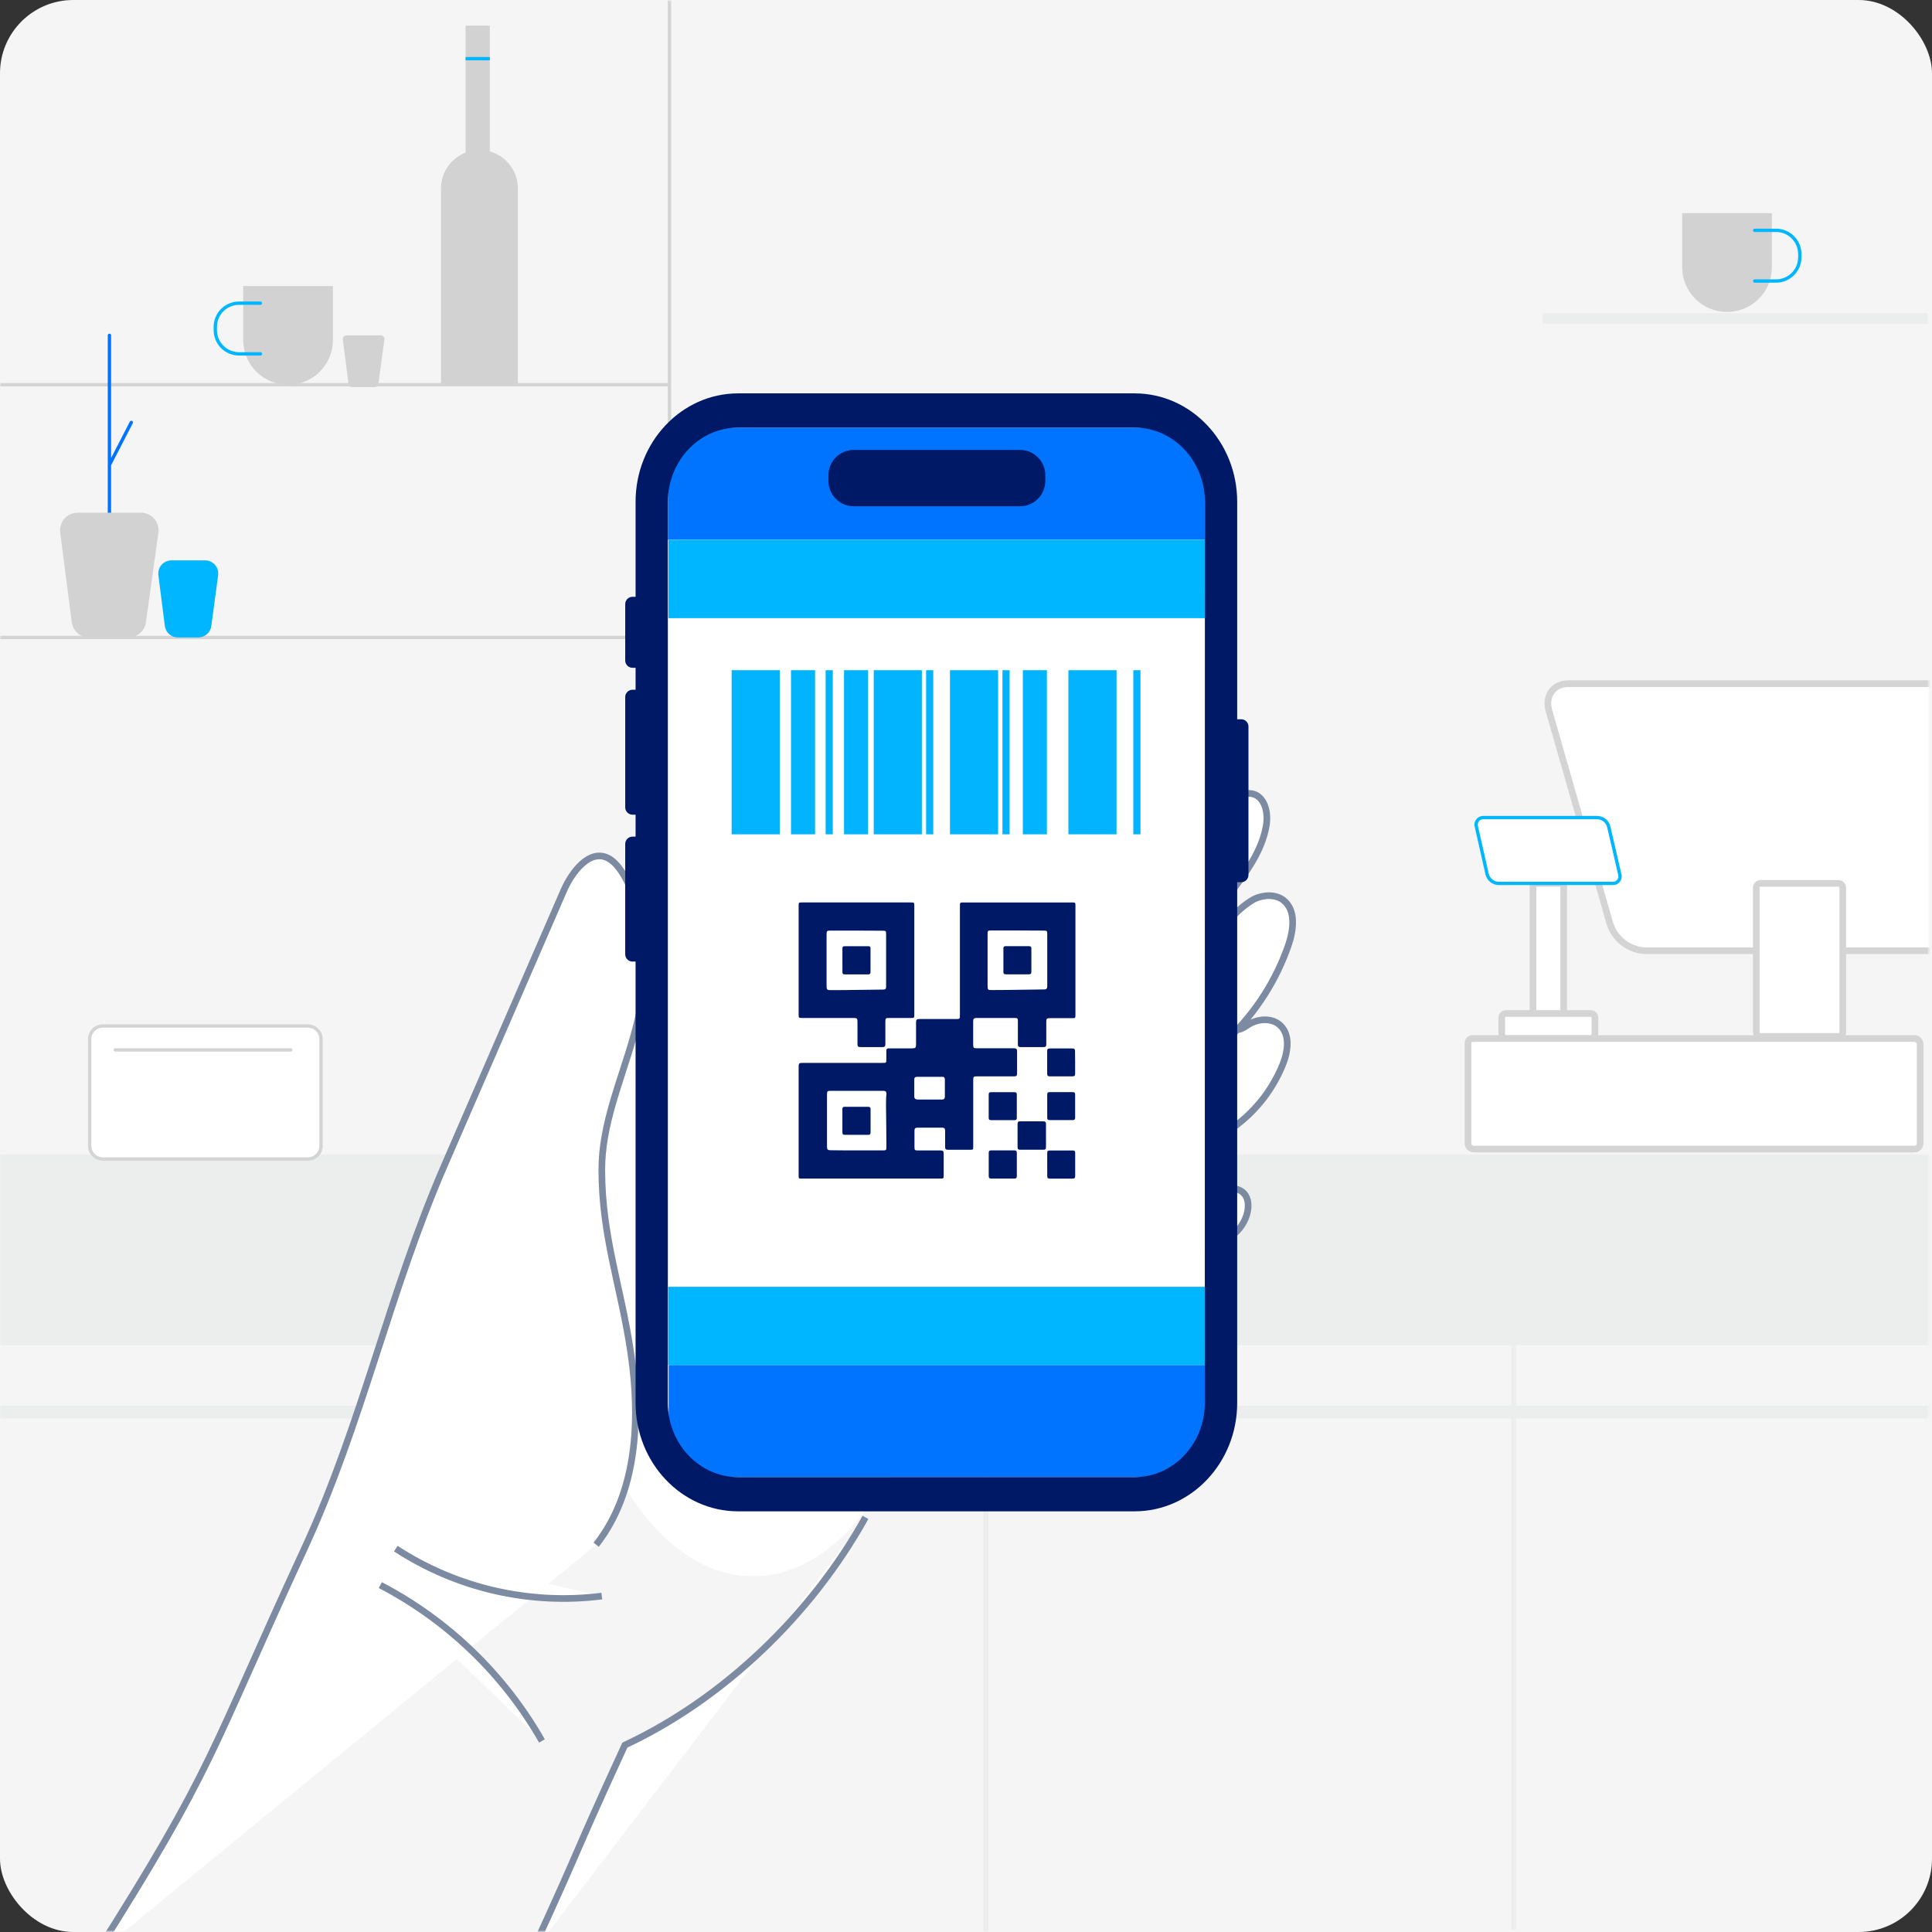 <svg fill="none" viewBox="0 0 580 580" xmlns="http://www.w3.org/2000/svg" xmlns:xlink="http://www.w3.org/1999/xlink"><rect x="0" y="0" width="580" height="580" fill="#333333" stroke="none"/><mask id="a" height="580" maskUnits="userSpaceOnUse" width="580" x="0" y="0"><rect fill="#fff" height="580" rx="24" width="580"/></mask><mask id="b" height="580" maskUnits="userSpaceOnUse" width="580" x="-1" y="0"><path d="m579 0h-580v580h580z" fill="#fff"/></mask><rect fill="#f5f5f5" height="580" rx="22" width="580"/><g mask="url(#a)"><g mask="url(#b)"><path d="m578.735 94.023h-115.618v3.19h115.618z" fill="#eceded"/><path d="m200.977.078v191.295m-205.11-75.873h204.622m-206.708 75.875h201.985" stroke="#d5d4d4" stroke-linecap="round" stroke-linejoin="round"/><path d="m86.421 115.5h.119c3.553 0 6.961-1.411 9.475-3.922s3.928-5.918 3.931-9.471v-16.24h-26.93v16.24c.004 3.553 1.417 6.96 3.931 9.471s5.921 3.922 9.475 3.922zm432.103-21.867h-.119c-3.553 0-6.961-1.411-9.475-3.922-2.513-2.511-3.927-5.918-3.931-9.471v-16.24h26.931v16.24c-.004 3.553-1.418 6.96-3.931 9.471-2.514 2.511-5.922 3.922-9.475 3.922z" fill="#d3d2d2"/><path d="m78.171 91.016h-6.42c-1.888 0-3.698.75-5.033 2.085s-2.085 3.145-2.085 5.033v.976c0 .935.184 1.861.542 2.724.358.864.882 1.649 1.543 2.31s1.446 1.185 2.309 1.543c.864.357 1.789.541 2.724.541h6.42m448.604-37.079h6.419c1.888 0 3.699.75 5.034 2.085s2.084 3.146 2.084 5.033v.976c0 .935-.184 1.86-.541 2.724-.358.864-.882 1.648-1.543 2.309s-1.446 1.185-2.31 1.543c-.863.358-1.789.542-2.724.542h-6.419" stroke="#00b6ff" stroke-linecap="round" stroke-linejoin="round"/><path d="m32.852 100.68v57.117m6.578-30.992-6.578 12.76" stroke="#0074ff" stroke-linecap="round" stroke-linejoin="round"/><path d="m23.426 153.923h18.85c.757-.007 1.506.149 2.197.458.691.308 1.308.761 1.808 1.329s.872 1.237 1.091 1.961.279 1.487.177 2.237l-3.73 26.904c-.173 1.272-.804 2.437-1.775 3.276-.971.84-2.214 1.297-3.498 1.285h-11.732c-1.289.01-2.538-.452-3.51-1.3-.972-.847-1.599-2.022-1.763-3.301l-3.467-26.904c-.097-.753-.03-1.519.196-2.244s.607-1.393 1.115-1.957c.508-.565 1.133-1.013 1.83-1.314.698-.301 1.452-.447 2.211-.43z" fill="#d3d2d2"/><path d="m51.462 168.227h10.071c.567-.005 1.128.112 1.646.342.518.231.98.571 1.355.996.375.425.654.925.819 1.468.165.542.211 1.114.135 1.676l-2.056 15.238c-.129.955-.601 1.83-1.329 2.461-.728.631-1.662.975-2.625.966h-6.037c-.968.008-1.904-.339-2.633-.976-.729-.636-1.199-1.518-1.321-2.478l-1.938-15.238c-.071-.556-.023-1.121.141-1.658.164-.536.441-1.032.811-1.453s.826-.759 1.337-.991c.511-.232 1.065-.352 1.626-.353z" fill="#00b6ff"/><path d="m103.956 100.68h10.4c.151 0 .3.033.438.096.137.062.26.153.359.266.1.114.174.247.219.391.044.144.057.296.039.446l-1.819 13.433c-.033.255-.158.489-.353.656-.195.168-.445.258-.702.253h-6.841c-.258.002-.509-.091-.703-.261s-.319-.405-.352-.662l-1.727-13.419c-.018-.148-.005-.299.039-.443.043-.143.116-.276.215-.389.098-.113.219-.204.355-.267.135-.064.283-.098.433-.1zm43.093-55.219v-37.766h-7.277v38.109c-2.173.841-4.041 2.319-5.359 4.241-1.317 1.922-2.022 4.198-2.022 6.528v58.922h23.081v-58.922c.001-2.518-.821-4.967-2.342-6.973s-3.657-3.46-6.081-4.139z" fill="#d3d2d2"/><path d="m139.773 17.609h7.277" stroke="#00b6ff" stroke-miterlimit="10"/><path d="m295.977 395.508v184.572" stroke="#eceded" stroke-miterlimit="10" stroke-width="1.5"/><path d="m582.136 421.992h-587.105v3.849h587.105zm.503-75.406h-588.858v57.235h588.858z" fill="#eceded"/><path d="m224.332 463.379c29.506 0 53.426-40.787 53.426-91.1s-23.92-91.099-53.426-91.099-53.426 40.786-53.426 91.099 23.92 91.1 53.426 91.1z" fill="#fff"/><path d="m454.422 377.773v201.485" stroke="#eceded" stroke-miterlimit="10" stroke-width="1.5"/><g stroke-linecap="round" stroke-linejoin="round"><path d="m92.422 308.016h-61.546c-2.184 0-3.954 1.77-3.954 3.954v32.019c0 2.184 1.77 3.954 3.954 3.954h61.546c2.184 0 3.955-1.77 3.955-3.954v-32.019c0-2.184-1.77-3.954-3.955-3.954z" fill="#fff" stroke="#d5d4d4"/><path d="m34.578 315.203h52.727" stroke="#d5d4d4"/><path d="m574.717 344.952h-132.279c-.456 0-.893-.18-1.217-.501-.323-.321-.507-.757-.51-1.213v-30.146c0-.35.139-.685.386-.932.247-.248.583-.387.932-.387h132.688c.458 0 .898.182 1.221.506.324.324.506.763.506 1.221v29.738c-.003.456-.187.892-.51 1.213-.324.321-.761.501-1.217.501zm31.514-59.538h-112.388c-2.382-.124-4.668-.974-6.553-2.435-1.885-1.46-3.278-3.463-3.993-5.738l-18.27-63.826c-1.318-4.508 1.319-8.173 5.827-8.173h112.388c2.379.132 4.662.984 6.546 2.444 1.883 1.46 3.278 3.458 3.999 5.729l18.297 63.826c1.265 4.522-1.345 8.173-5.853 8.173z" fill="#fff" stroke="#d5d4d4" stroke-width="2"/><path d="m551.9 265.203h-23.332c-.728 0-1.318.59-1.318 1.318v43.303c0 .728.59 1.318 1.318 1.318h23.332c.728 0 1.318-.59 1.318-1.318v-43.303c0-.728-.59-1.318-1.318-1.318zm-82.48 0h-9.201v44.871h9.201z" fill="#fff" stroke="#d5d4d4" stroke-width="2"/><path d="m477.49 304.25h-25.336c-.728 0-1.318.59-1.318 1.318v4.838c0 .728.59 1.318 1.318 1.318h25.336c.728 0 1.318-.59 1.318-1.318v-4.838c0-.728-.59-1.318-1.318-1.318z" fill="#fff" stroke="#d5d4d4" stroke-width="2"/><path d="m484.09 265.206h-34.273c-.777-.038-1.522-.324-2.126-.814-.605-.491-1.037-1.161-1.235-1.914l-3.23-14.303c-.099-.321-.12-.663-.06-.994.06-.332.198-.644.403-.911.206-.268.472-.482.777-.625s.64-.211.976-.198h34.273c.779.035 1.526.319 2.131.81s1.036 1.164 1.23 1.918l3.309 14.303c.102.328.122.677.059 1.015-.064.338-.209.656-.424.925-.214.269-.492.482-.807.619-.316.138-.66.196-1.003.169z" fill="#fff" stroke="#00b6ff"/></g><path d="m226.085 473.189c30.336 0 54.929-41.932 54.929-93.657s-24.593-93.657-54.929-93.657-54.929 41.932-54.929 93.657 24.593 93.657 54.929 93.657z" fill="#fff"/><path d="m28.406 587.127c36.197-57.038 34.471-60.636 62.891-122.064 17.452-37.739 25.493-76.929 42.063-115.077 11.943-27.515 23.89-55.029 35.841-82.544 2.492-5.748 7.804-12.642 13.34-9.834 2.993 1.529 5.497 6.024 6.749 9.227 13.591 33.904-8.686 57.368-8.621 84.364 0 20.089 5.774 35.064 8.7 54.942 2.927 19.878 1.965 41.878-10.4 57.591" fill="#fff"/><path d="m28.406 587.127c36.197-57.038 34.471-60.636 62.891-122.064 17.452-37.739 25.493-76.929 42.063-115.077 11.943-27.515 23.89-55.029 35.841-82.544 2.492-5.748 7.804-12.642 13.34-9.834 2.993 1.529 5.497 6.024 6.749 9.227 13.591 33.904-8.686 57.368-8.621 84.364 0 20.089 5.774 35.064 8.7 54.942 2.927 19.878 1.965 41.878-10.4 57.591" stroke="#7c8ba2" stroke-miterlimit="10" stroke-width="2"/><path d="m118.82 464.906c18.275 11.932 40.196 16.983 61.849 14.25z" fill="#fff"/><path d="m118.82 464.906c18.275 11.932 40.196 16.983 61.849 14.25" stroke="#7c8ba2" stroke-miterlimit="10" stroke-width="2"/><path d="m114.172 475.859c20.333 10.609 37.179 26.85 48.522 46.783z" fill="#fff"/><path d="m114.172 475.859c20.333 10.609 37.179 26.85 48.522 46.783" stroke="#7c8ba2" stroke-miterlimit="10" stroke-width="2"/><path d="m259.82 455.523c-16.095 29-42.392 54.402-72.236 68.375-17.558 38.227-10.862 25.045-28.42 63.272" fill="#fff"/><path d="m259.82 455.523c-16.095 29-42.392 54.402-72.236 68.375-17.558 38.227-10.862 25.045-28.42 63.272" stroke="#7c8ba2" stroke-miterlimit="10" stroke-width="2"/><path d="m366.852 242.541c9.649-9.227 14.592-2.017 13.26 5.497-1.331 7.514-6.063 13.894-10.65 19.957" fill="#fff"/><path d="m366.852 242.541c9.649-9.227 14.592-2.017 13.26 5.497-1.331 7.514-6.063 13.894-10.65 19.957" stroke="#7c8ba2" stroke-miterlimit="10" stroke-width="2"/><path d="m369.408 275.951c1.971-2.433 4.375-4.48 7.091-6.038 2.808-1.318 6.394-1.555 8.845.383 3.757 2.979 3.006 8.897 1.437 13.458-3.63 10.481-9.671 19.963-17.637 27.682 1.766-3.243 2.149-1.41 5.154-3.533 3.006-2.122 7.501-2.557 10.124 0 3.005 2.94 2.188 7.988.593 11.864-3.323 8.097-9.028 14.992-16.359 19.773" fill="#fff"/><path d="m369.408 275.951c1.971-2.433 4.375-4.48 7.091-6.038 2.808-1.318 6.394-1.555 8.845.383 3.757 2.979 3.006 8.897 1.437 13.458-3.63 10.481-9.671 19.963-17.637 27.682 1.766-3.243 2.149-1.41 5.154-3.533 3.006-2.122 7.501-2.557 10.124 0 3.005 2.94 2.188 7.988.593 11.864-3.323 8.097-9.028 14.992-16.359 19.773" stroke="#7c8ba2" stroke-miterlimit="10" stroke-width="2"/><path d="m370.727 356.898c5.906.95 4.812 9.557-.5 13.736z" fill="#fff"/><path d="m370.727 356.898c5.906.95 4.812 9.557-.5 13.736" stroke="#7c8ba2" stroke-miterlimit="10" stroke-width="2"/><path d="m366.551 146.156h-174.989v283.093h174.989z" fill="#fff"/><path d="m361.684 128.367h-161.161v33.667h161.161z" fill="#0074ff"/><path d="m361.833 162.047h-161.161v23.529h161.161z" fill="#00b6ff"/><path d="m361.895 409.781h-161.161v33.667h161.161z" fill="#0074ff"/><path d="m361.762 386.305h-161.16v23.477h161.16z" fill="#00b6ff"/><path d="m306.202 135.07h-49.893c-4.201 0-7.606 3.406-7.606 7.606v1.701c0 4.2 3.405 7.606 7.606 7.606h49.893c4.201 0 7.606-3.406 7.606-7.606v-1.701c0-4.2-3.405-7.606-7.606-7.606z" fill="#001966"/><path d="m372.61 215.929h-1.2v-65.303c0-17.94-13.814-32.532-30.779-32.532h-119.045c-16.965 0-30.78 14.592-30.78 32.532v28.539h-.922c-.289 0-.575.057-.841.168s-.508.273-.711.478c-.204.204-.365.447-.474.714s-.164.553-.163.841v16.913c-.001.288.054.574.163.841s.27.51.474.715c.203.204.445.367.711.477.266.111.552.168.841.168h.922v6.591h-.922c-.289 0-.575.057-.841.168s-.508.273-.711.478c-.204.204-.365.447-.474.714s-.164.553-.163.841v33.113c0 .58.231 1.137.641 1.547.411.411.967.641 1.548.641h.922v6.591h-.922c-.289 0-.575.057-.841.168s-.508.273-.711.478c-.204.204-.365.447-.474.714s-.164.553-.163.842v33.112c-.001.289.054.575.163.842s.27.51.474.714c.203.205.445.367.711.478s.552.168.841.168h.922v132.503c0 17.941 13.815 32.533 30.78 32.533h119.045c16.965 0 30.779-14.592 30.779-32.533v-156.336h1.2c.288 0 .574-.057.84-.168.267-.111.509-.273.712-.478.203-.204.364-.447.473-.714.11-.267.165-.553.163-.841v-44.515c.002-.289-.053-.575-.163-.842-.109-.267-.27-.51-.473-.714-.203-.205-.445-.367-.712-.478-.266-.111-.552-.168-.84-.168zm-10.915 205.254c0 12.286-9.451 22.264-21.091 22.264h-119.018c-11.613 0-21.091-9.978-21.091-22.264v-270.557c0-12.272 9.451-22.264 21.091-22.264h119.045c11.613 0 21.091 9.992 21.091 22.264z" fill="#001966"/><path d="m261.468 353.822h-20.695c-1.015 0-1.015 0-1.015-.988v-32.77c0-.765.224-.976.988-.976h24.163c1.173 0 1.173 0 1.173-1.16v-2.425c0-.593.224-.791.804-.778h6.802c1.173 0 1.318-.132 1.318-1.318v-6.499c0-.738.198-1.002.975-.988h10.875c1.319 0 1.319 0 1.319-1.319v-32.466c0-1.213 0-1.213 1.186-1.213h32.401c1.094 0 1.094 0 1.094 1.068v32.625c0 1.028 0 1.041-1.068 1.041h-6.485c-1.094 0-1.2.132-1.2 1.226v6.591c0 .672-.197.883-.857.87h-6.801c-.646 0-.884-.172-.87-.857v-6.868c0-.909-.093-1.015-.989-1.015h-11.468c-.725 0-.962.264-.962.976v7.026c0 .988.118 1.094 1.08 1.094h11.113c.751 0 1.002.197.988.975v6.591c0 .659-.211.857-.87.857h-11.178c-1.002 0-1.12.119-1.12 1.134v19.865c0 1.041 0 1.041-1.015 1.041h-6.591c-.62 0-.844-.185-.831-.817v-4.904c0-.646-.224-.91-.883-.91h-7.25c-.896 0-1.068.185-1.068 1.068v4.68c0 1.002.093 1.094 1.068 1.094h6.802c.712 0 .896.25.896.923v6.406c0 1.107 0 1.107-1.081 1.107zm-4.297-8.462h7.619c1.318 0 1.318 0 1.318-1.319 0-4.099-.092-8.185-.118-12.285 0-1.107 0-2.215.131-3.322 0-.725-.25-.962-.975-.962h-15.818c-.923 0-1.055.132-1.055 1.054v15.819c0 .725.277.962.989.962 2.57.053 5.233.053 7.909.053zm48.245-66.028h-7.619c-1.318 0-1.318 0-1.318 1.318v15.014c0 1.556 0 1.569 1.529 1.556 5.141 0 10.295-.145 15.449-.185.739 0 .936-.303.936-.989v-15.554c0-1.041-.079-1.121-1.107-1.121zm-26.363 43.935h-3.704c-.607 0-.883.224-.883.83v5.049c0 .646.382.936 1.015.936h7.315c.62 0 .857-.29.857-.883v-5.128c0-.567-.237-.817-.804-.804z" fill="#001966"/><path d="m239.758 288.282v-16.306c0-1.054 0-1.054 1.015-1.054h32.625c1.081 0 1.081 0 1.081 1.081v32.493c0 1.094 0 1.107-1.081 1.107h-6.486c-1.028 0-1.12.093-1.12 1.134v6.709c0 .712-.224.91-.91.897h-6.591c-.659 0-.883-.198-.87-.87v-6.262c0-1.608 0-1.608-1.581-1.608h-14.909c-1.173 0-1.173 0-1.173-1.212zm17.4-8.911h-7.698c-1.213 0-1.319 0-1.319 1.319v14.79c0 1.779 0 1.792 1.78 1.766 5.075 0 10.15-.132 15.225-.171.751 0 .87-.33.87-.963v-15.686c0-.949-.066-1.015-1.041-1.015zm52.558 65.79h-3.467c-.541 0-.765-.145-.765-.725v-7.078c0-.514.185-.725.699-.725h7.013c.632 0 .83.263.817.87v6.854c0 .646-.224.831-.83.804-1.16-.026-2.32 0-3.467 0zm-4.467-13.06v3.48c0 .527-.198.699-.712.699h-7.026c-.514 0-.699-.198-.699-.712v-7.026c0-.488.198-.659.673-.659h7.105c.488 0 .659.198.659.672-.013 1.186 0 2.373 0 3.546zm-4.237 13.258h3.48c.527 0 .765.132.765.725v7.013c0 .541-.211.712-.725.712h-7.013c-.54 0-.699-.237-.699-.738v-7.026c0-.527.224-.686.725-.686zm13.371 4.216v-3.388c0-.58.159-.817.778-.804h6.855c.553 0 .777.159.764.739v6.933c0 .607-.237.778-.804.778h-6.789c-.58 0-.817-.185-.804-.791.027-1.094 0-2.307 0-3.467zm8.381-30.699v3.388c0 .593-.158.87-.804.87h-6.789c-.567 0-.804-.185-.804-.778v-6.855c0-.566.224-.751.765-.751h6.828c.606 0 .778.264.764.83.027 1.081.04 2.189.04 3.296zm-4.268 17.388h-3.401c-.501 0-.712-.198-.712-.712v-7.013c0-.487.211-.672.685-.672h7.013c.475 0 .685.198.685.672v7.013c0 .514-.224.712-.725.712-1.186-.013-2.372 0-3.545 0zm-61.387-3.998h3.48c.54 0 .764.172.764.738v6.947c0 .554-.224.752-.764.738h-6.947c-.554 0-.751-.184-.751-.751v-6.934c0-.566.197-.751.751-.738 1.16.013 2.32 0 3.467 0zm48.283-39.764h-3.387c-.528 0-.791-.145-.778-.725v-7.013c0-.567.224-.725.765-.725h6.854c.593 0 .791.211.778.791v6.855c0 .645-.237.83-.844.817-1.133-.013-2.254 0-3.388 0z" fill="#001966"/><path d="m252.899 288.26v-3.467c0-.488.119-.738.672-.738h7.079c.475 0 .685.184.685.659v7.092c0 .527-.224.711-.725.711h-7.012c-.514 0-.712-.184-.699-.711.013-1.187 0-2.36 0-3.546z" fill="#001966"/><path d="m234.088 201.195h-14.447v49.274h14.447zm42.664 0h-14.447v49.274h14.447zm58.437 0h-14.447v49.274h14.447zm-35.546 0h-14.448v49.274h14.448zm-54.958 0h-7.224v49.274h7.224zm15.921 0h-7.223v49.274h7.223zm53.68 0h-7.224v49.274h7.224zm-64.278 0h-2.149v49.274h2.149zm30.164 0h-2.149v49.274h2.149zm22.922 0h-2.149v49.274h2.149zm39.281 0h-2.148v49.274h2.148z" fill="#01b4fd"/></g></g></svg>
